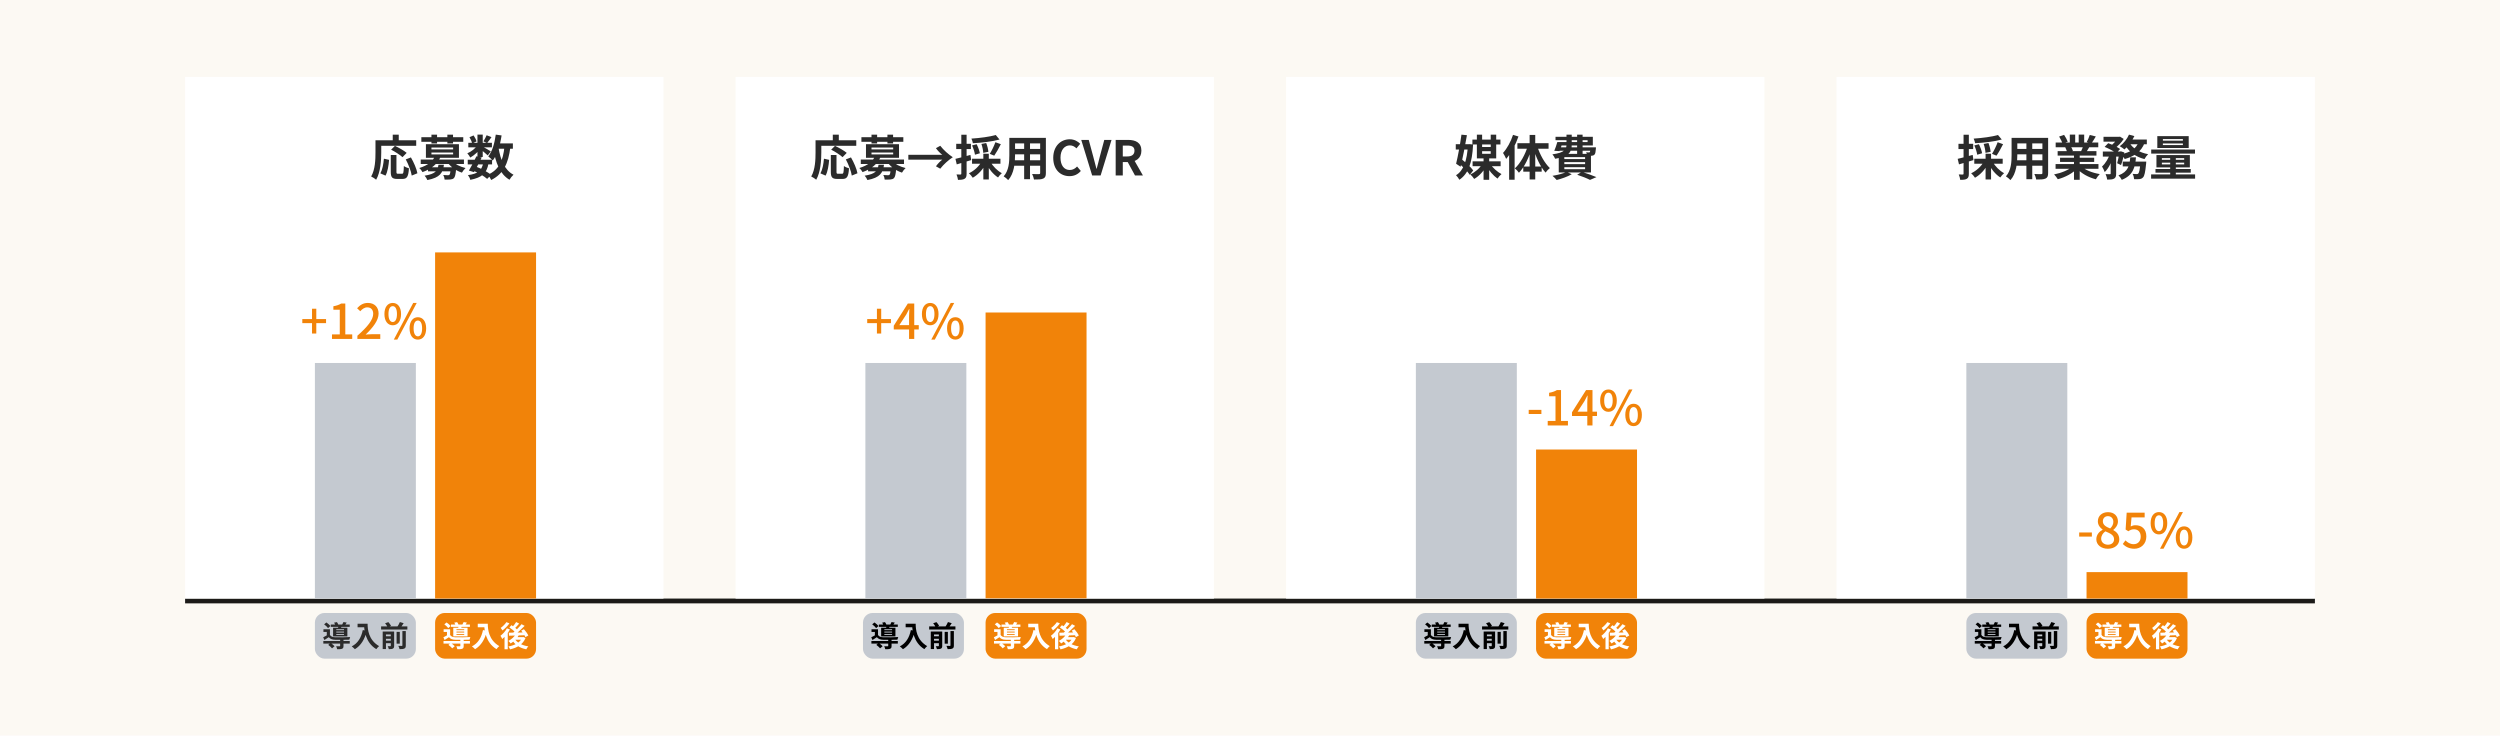 <svg width="1040" height="306" viewBox="0 0 1040 306" fill="none" xmlns="http://www.w3.org/2000/svg">
<rect width="1040" height="306" fill="#FCF9F3"/>
<circle cx="151" cy="113" r="20.5" fill="#FCF9F3" stroke="#F18309"/>
<path d="M77 250L963 250" stroke="#1C1B18" stroke-width="2"/>
<rect x="306" y="32" width="199" height="217" fill="white"/>
<path d="M345.626 64.48H347.986V71.46C347.986 72.2 348.106 72.28 348.666 72.28C348.926 72.28 349.966 72.28 350.286 72.28C350.886 72.28 350.986 71.8 351.066 69.06C351.566 69.46 352.566 69.86 353.186 70.02C352.966 73.46 352.386 74.44 350.506 74.44C350.086 74.44 348.686 74.44 348.286 74.44C346.146 74.44 345.626 73.7 345.626 71.46V64.48ZM342.766 66.02L344.926 66.5C344.726 68.8 344.346 71.44 343.446 73.06L341.306 72.12C342.146 70.58 342.586 68.26 342.766 66.02ZM345.766 62.26L347.366 60.68C348.966 61.44 351.146 62.66 352.246 63.6L350.506 65.38C349.526 64.46 347.406 63.1 345.766 62.26ZM351.866 66.32L354.006 65.48C355.206 67.56 356.386 70.24 356.706 72.08L354.346 73.04C354.086 71.24 353.026 68.46 351.866 66.32ZM346.446 56.02H348.946V59.66H346.446V56.02ZM340.406 58.36H356.206V60.64H340.406V58.36ZM339.266 58.36H341.666V63.42C341.666 66.66 341.366 71.62 339.546 74.76C339.106 74.36 338.046 73.66 337.466 73.42C339.146 70.54 339.266 66.32 339.266 63.42V58.36ZM361.126 69.58H371.426V71.28H361.126V69.58ZM358.086 66.36H376.066V68.22H358.086V66.36ZM363.926 65.12L366.246 65.48C364.966 68.14 362.746 70.2 358.826 71.6C358.566 71.06 357.926 70.24 357.466 69.9C361.086 68.82 363.046 67.06 363.926 65.12ZM371.146 66.96C372.266 68.26 374.506 69.4 376.726 69.9C376.226 70.36 375.546 71.24 375.226 71.82C372.866 71.06 370.626 69.48 369.306 67.66L371.146 66.96ZM370.586 69.58H372.866C372.866 69.58 372.846 70.1 372.806 70.38C372.606 72.54 372.366 73.6 371.906 74.08C371.506 74.48 371.046 74.6 370.446 74.66C369.926 74.72 369.006 74.72 368.026 74.7C367.986 74.1 367.766 73.32 367.466 72.8C368.266 72.88 369.026 72.9 369.386 72.9C369.686 72.9 369.846 72.86 370.026 72.72C370.286 72.48 370.446 71.68 370.586 69.84V69.58ZM365.466 68.52H367.746C367.306 71.86 366.166 73.88 360.846 74.9C360.646 74.34 360.106 73.5 359.706 73.08C364.346 72.34 365.126 70.96 365.466 68.52ZM358.346 57.08H375.786V58.98H358.346V57.08ZM362.546 56.02H364.886V59.68H362.546V56.02ZM369.166 56.02H371.526V59.68H369.166V56.02ZM362.546 63.46V64.24H371.566V63.46H362.546ZM362.546 61.36V62.14H371.566V61.36H362.546ZM360.246 59.98H373.986V65.64H360.246V59.98ZM391.986 64.4C391.146 63.78 390.086 62.68 389.346 61.64L391.146 60.64C392.506 62.4 394.546 64.24 396.366 65.4C394.546 66.58 392.506 68.42 391.146 70.18L389.346 69.18C390.086 68.14 391.146 67.04 391.986 66.42H377.866V64.4H391.986ZM414.226 56.16L415.806 58.04C412.706 58.9 408.386 59.38 404.726 59.58C404.646 59.04 404.346 58.18 404.106 57.66C407.686 57.42 411.746 56.9 414.226 56.16ZM404.386 60.5L406.286 60C406.886 61.18 407.466 62.74 407.626 63.76L405.586 64.36C405.446 63.34 404.946 61.72 404.386 60.5ZM408.266 59.88L410.266 59.5C410.726 60.68 411.106 62.18 411.166 63.16L409.026 63.58C409.006 62.64 408.686 61.08 408.266 59.88ZM414.086 59.16L416.346 59.98C415.486 61.68 414.446 63.56 413.606 64.76L411.746 64C412.546 62.74 413.546 60.68 414.086 59.16ZM404.366 66.02H416.186V68.1H404.366V66.02ZM409.066 63.96H411.346V74.66H409.066V63.96ZM408.346 67.22L410.226 67.88C409.006 70.36 406.926 72.68 404.666 73.94C404.306 73.36 403.586 72.52 403.066 72.08C405.226 71.1 407.286 69.18 408.346 67.22ZM412.046 67.32C413.006 69.16 414.886 71.04 416.766 72.04C416.246 72.46 415.526 73.28 415.186 73.82C413.226 72.58 411.326 70.28 410.226 67.96L412.046 67.32ZM397.466 66.08C399.066 65.72 401.446 65.08 403.706 64.44L404.026 66.6C401.966 67.24 399.766 67.88 398.006 68.38L397.466 66.08ZM397.786 59.82H403.906V62.02H397.786V59.82ZM399.906 56.04H402.106V72.26C402.106 73.38 401.906 74 401.286 74.36C400.686 74.74 399.826 74.82 398.526 74.82C398.466 74.22 398.186 73.24 397.906 72.58C398.626 72.62 399.326 72.62 399.566 72.6C399.806 72.6 399.906 72.54 399.906 72.26V56.04ZM421.266 57.36H433.546V59.64H421.266V57.36ZM421.266 61.96H433.586V64.2H421.266V61.96ZM421.226 66.68H433.666V68.94H421.226V66.68ZM419.886 57.36H422.266V64.56C422.266 67.74 421.866 72.24 419.406 74.92C419.026 74.46 418.046 73.66 417.526 73.36C419.706 70.94 419.886 67.36 419.886 64.54V57.36ZM432.706 57.36H435.086V71.98C435.086 73.26 434.806 73.9 434.006 74.28C433.166 74.66 431.966 74.7 430.146 74.68C430.046 74.04 429.686 73 429.366 72.38C430.506 72.46 431.826 72.44 432.186 72.44C432.566 72.42 432.706 72.3 432.706 71.96V57.36ZM426.046 58.26H428.486V74.56H426.046V58.26ZM444.906 73.28C441.166 73.28 438.146 70.6 438.146 65.66C438.146 60.78 441.266 57.94 445.026 57.94C446.906 57.94 448.406 58.82 449.366 59.82L447.806 61.72C447.046 60.98 446.206 60.48 445.066 60.48C442.846 60.48 441.166 62.4 441.166 65.56C441.166 68.8 442.666 70.72 445.026 70.72C446.286 70.72 447.286 70.12 448.066 69.26L449.626 71.12C448.406 72.54 446.826 73.28 444.906 73.28ZM454.338 73L449.798 58.2H452.918L454.858 65.4C455.318 67.06 455.658 68.52 456.118 70.2H456.218C456.698 68.52 457.018 67.06 457.458 65.4L459.378 58.2H462.398L457.858 73H454.338ZM464.121 73V58.2H469.261C472.361 58.2 474.821 59.28 474.821 62.68C474.821 65.98 472.361 67.42 469.261 67.42H467.081V73H464.121ZM467.081 65.08H468.981C470.901 65.08 471.941 64.26 471.941 62.68C471.941 61.1 470.901 60.56 468.981 60.56H467.081V65.08ZM472.161 73L468.721 66.66L470.781 64.8L475.461 73H472.161Z" fill="#2B2B2B"/>
<rect x="359" y="255" width="42" height="19" rx="4" fill="#C4C9D0"/>
<path d="M362.504 266.66H373.496V267.752H362.504V266.66ZM365.612 259.796H373.484V260.768H365.612V259.796ZM369.5 266.024H370.892V268.712C370.892 269.36 370.772 269.696 370.28 269.888C369.812 270.068 369.164 270.08 368.264 270.08C368.204 269.708 368 269.192 367.82 268.844C368.408 268.88 369.08 268.868 369.26 268.856C369.452 268.856 369.5 268.82 369.5 268.676V266.024ZM364.544 268.28L365.516 267.476C366.092 267.848 366.824 268.412 367.184 268.82L366.128 269.708C365.828 269.3 365.108 268.688 364.544 268.28ZM362.84 259.724L363.776 258.944C364.376 259.352 365.12 259.964 365.456 260.42L364.472 261.296C364.16 260.84 363.44 260.18 362.84 259.724ZM366.992 259.016L368.168 258.8C368.42 259.148 368.684 259.64 368.792 259.976L367.556 260.228C367.46 259.904 367.22 259.388 366.992 259.016ZM367.892 262.748V263.12H371.108V262.748H367.892ZM367.892 263.732V264.104H371.108V263.732H367.892ZM367.892 261.776V262.136H371.108V261.776H367.892ZM366.56 261.14H372.5V264.74H366.56V261.14ZM365.252 261.788V264.608H363.944V262.88H362.552V261.788H365.252ZM368.804 260.192L370.232 260.288C370.052 260.744 369.884 261.128 369.752 261.428L368.612 261.284C368.696 260.936 368.78 260.492 368.804 260.192ZM370.88 258.776L372.236 259.004C371.948 259.472 371.66 259.856 371.432 260.156L370.292 259.928C370.496 259.58 370.748 259.112 370.88 258.776ZM365.252 264.128C365.636 264.788 366.368 265.064 367.388 265.1C368.852 265.16 371.996 265.124 373.664 265.004C373.544 265.268 373.376 265.784 373.316 266.108C371.78 266.18 368.876 266.192 367.4 266.144C366.176 266.096 365.372 265.82 364.772 265.064C364.208 265.46 363.608 265.832 362.948 266.252L362.444 265.112C363.008 264.848 363.692 264.488 364.292 264.128H365.252ZM376.748 259.484H380.144V260.948H376.748V259.484ZM379.436 259.484H380.924C380.924 261.764 381.248 266.18 385.7 268.784C385.364 269.048 384.788 269.684 384.536 270.044C379.964 267.296 379.436 261.932 379.436 259.484ZM378.92 262.112L380.576 262.412C379.736 265.976 378.14 268.556 375.632 270.068C375.368 269.756 374.696 269.156 374.324 268.892C376.832 267.62 378.272 265.292 378.92 262.112ZM386.54 260.588H397.46V261.896H386.54V260.588ZM387.956 264.68H391.076V265.736H387.956V264.68ZM387.956 266.516H391.076V267.584H387.956V266.516ZM392.984 262.844H394.316V267.764H392.984V262.844ZM390.572 262.724H391.964V268.664C391.964 269.276 391.844 269.612 391.436 269.816C391.04 270.032 390.488 270.044 389.744 270.044C389.672 269.684 389.468 269.156 389.288 268.82C389.732 268.844 390.224 268.844 390.368 268.832C390.524 268.832 390.572 268.784 390.572 268.64V262.724ZM395.396 262.52H396.812V268.508C396.812 269.204 396.68 269.576 396.2 269.792C395.744 270.008 395.096 270.056 394.208 270.044C394.136 269.66 393.908 269.048 393.704 268.676C394.316 268.712 394.94 268.712 395.144 268.7C395.336 268.7 395.396 268.652 395.396 268.484V262.52ZM388.196 259.28L389.564 258.8C389.996 259.268 390.476 259.904 390.68 260.36L389.228 260.876C389.06 260.444 388.616 259.76 388.196 259.28ZM394.352 258.776L395.924 259.244C395.432 260.012 394.904 260.78 394.484 261.308L393.188 260.864C393.596 260.3 394.088 259.424 394.352 258.776ZM387.2 262.724H390.98V263.924H388.556V270.008H387.2V262.724Z" fill="black"/>
<rect x="410" y="255" width="42" height="19" rx="4" fill="#F18309"/>
<path d="M413.504 266.66H424.496V267.752H413.504V266.66ZM416.612 259.796H424.484V260.768H416.612V259.796ZM420.5 266.024H421.892V268.712C421.892 269.36 421.772 269.696 421.28 269.888C420.812 270.068 420.164 270.08 419.264 270.08C419.204 269.708 419 269.192 418.82 268.844C419.408 268.88 420.08 268.868 420.26 268.856C420.452 268.856 420.5 268.82 420.5 268.676V266.024ZM415.544 268.28L416.516 267.476C417.092 267.848 417.824 268.412 418.184 268.82L417.128 269.708C416.828 269.3 416.108 268.688 415.544 268.28ZM413.84 259.724L414.776 258.944C415.376 259.352 416.12 259.964 416.456 260.42L415.472 261.296C415.16 260.84 414.44 260.18 413.84 259.724ZM417.992 259.016L419.168 258.8C419.42 259.148 419.684 259.64 419.792 259.976L418.556 260.228C418.46 259.904 418.22 259.388 417.992 259.016ZM418.892 262.748V263.12H422.108V262.748H418.892ZM418.892 263.732V264.104H422.108V263.732H418.892ZM418.892 261.776V262.136H422.108V261.776H418.892ZM417.56 261.14H423.5V264.74H417.56V261.14ZM416.252 261.788V264.608H414.944V262.88H413.552V261.788H416.252ZM419.804 260.192L421.232 260.288C421.052 260.744 420.884 261.128 420.752 261.428L419.612 261.284C419.696 260.936 419.78 260.492 419.804 260.192ZM421.88 258.776L423.236 259.004C422.948 259.472 422.66 259.856 422.432 260.156L421.292 259.928C421.496 259.58 421.748 259.112 421.88 258.776ZM416.252 264.128C416.636 264.788 417.368 265.064 418.388 265.1C419.852 265.16 422.996 265.124 424.664 265.004C424.544 265.268 424.376 265.784 424.316 266.108C422.78 266.18 419.876 266.192 418.4 266.144C417.176 266.096 416.372 265.82 415.772 265.064C415.208 265.46 414.608 265.832 413.948 266.252L413.444 265.112C414.008 264.848 414.692 264.488 415.292 264.128H416.252ZM427.748 259.484H431.144V260.948H427.748V259.484ZM430.436 259.484H431.924C431.924 261.764 432.248 266.18 436.7 268.784C436.364 269.048 435.788 269.684 435.536 270.044C430.964 267.296 430.436 261.932 430.436 259.484ZM429.92 262.112L431.576 262.412C430.736 265.976 429.14 268.556 426.632 270.068C426.368 269.756 425.696 269.156 425.324 268.892C427.832 267.62 429.272 265.292 429.92 262.112ZM443.564 263.792L444.86 264.2C444.068 265.628 442.748 266.9 441.428 267.692C441.236 267.416 440.78 266.864 440.492 266.612C441.74 265.988 442.928 264.956 443.564 263.792ZM443.72 258.764L444.968 259.412C444.332 260.168 443.6 260.972 443.024 261.5L442.04 260.936C442.604 260.36 443.324 259.448 443.72 258.764ZM445.964 259.652L447.248 260.36C445.964 261.716 444.272 263.252 442.928 264.224L441.98 263.6C443.312 262.58 444.968 260.948 445.964 259.652ZM440.9 261.008L441.764 260.072C442.64 260.624 443.768 261.44 444.284 262.064L443.372 263.096C442.88 262.484 441.8 261.596 440.9 261.008ZM445.832 262.34L446.948 261.74C447.656 262.52 448.46 263.612 448.784 264.368L447.572 265.052C447.284 264.32 446.54 263.168 445.832 262.34ZM440.66 263.192C442.4 263.18 445.1 263.144 447.632 263.096L447.584 264.248C445.148 264.332 442.568 264.416 440.768 264.464L440.66 263.192ZM443.156 265.772C444.128 267.392 446.156 268.484 448.784 268.892C448.484 269.192 448.112 269.744 447.932 270.116C445.172 269.564 443.192 268.244 441.992 266.144L443.156 265.772ZM443.456 265.052H446.684V266.132H442.496L443.456 265.052ZM446.216 265.052H446.492L446.72 265.004L447.62 265.4C446.552 268.1 444.092 269.48 441.176 270.14C441.056 269.78 440.744 269.216 440.492 268.928C443.132 268.472 445.424 267.248 446.216 265.256V265.052ZM439.868 261.392L441.14 261.86C440.36 263.324 439.112 264.86 437.936 265.832C437.804 265.52 437.42 264.8 437.18 264.488C438.2 263.744 439.244 262.58 439.868 261.392ZM439.652 258.812L440.924 259.316C440.18 260.36 439.052 261.524 438.044 262.268C437.864 261.98 437.516 261.476 437.288 261.212C438.152 260.612 439.16 259.604 439.652 258.812ZM438.884 263.984L440.108 262.76L440.228 262.82V270.104H438.884V263.984Z" fill="white"/>
<path d="M402 151H360V249H402V151Z" fill="#C4C9D0"/>
<path d="M452 130H410V248.899H452V130Z" fill="#F18309"/>
<path d="M364.8 138.74V134.42H360.76V132.74H364.8V128.42H366.58V132.74H370.64V134.42H366.58V138.74H364.8ZM378.166 141V131.4C378.166 130.62 378.226 129.36 378.286 128.56H378.186C377.826 129.3 377.426 130.08 377.006 130.84L374.126 135.26H382.206V137.06H371.806V135.5L377.646 126.28H380.326V141H378.166ZM386.973 135.32C384.913 135.32 383.513 133.6 383.513 130.64C383.513 127.7 384.913 126.02 386.973 126.02C389.033 126.02 390.433 127.7 390.433 130.64C390.433 133.6 389.033 135.32 386.973 135.32ZM386.973 133.96C387.993 133.96 388.733 132.9 388.733 130.64C388.733 128.38 387.993 127.36 386.973 127.36C385.933 127.36 385.193 128.38 385.193 130.64C385.193 132.9 385.933 133.96 386.973 133.96ZM387.413 141.28L395.493 126.02H396.953L388.873 141.28H387.413ZM397.433 141.28C395.373 141.28 393.973 139.58 393.973 136.6C393.973 133.66 395.373 131.96 397.433 131.96C399.473 131.96 400.873 133.66 400.873 136.6C400.873 139.58 399.473 141.28 397.433 141.28ZM397.433 139.92C398.453 139.92 399.193 138.86 399.193 136.6C399.193 134.32 398.453 133.34 397.433 133.34C396.393 133.34 395.653 134.32 395.653 136.6C395.653 138.86 396.393 139.92 397.433 139.92Z" fill="#F18309"/>
<rect x="77" y="32" width="199" height="217" fill="white"/>
<path d="M162.56 64.48H164.92V71.46C164.92 72.2 165.04 72.28 165.6 72.28C165.86 72.28 166.9 72.28 167.22 72.28C167.82 72.28 167.92 71.8 168 69.06C168.5 69.46 169.5 69.86 170.12 70.02C169.9 73.46 169.32 74.44 167.44 74.44C167.02 74.44 165.62 74.44 165.22 74.44C163.08 74.44 162.56 73.7 162.56 71.46V64.48ZM159.7 66.02L161.86 66.5C161.66 68.8 161.28 71.44 160.38 73.06L158.24 72.12C159.08 70.58 159.52 68.26 159.7 66.02ZM162.7 62.26L164.3 60.68C165.9 61.44 168.08 62.66 169.18 63.6L167.44 65.38C166.46 64.46 164.34 63.1 162.7 62.26ZM168.8 66.32L170.94 65.48C172.14 67.56 173.32 70.24 173.64 72.08L171.28 73.04C171.02 71.24 169.96 68.46 168.8 66.32ZM163.38 56.02H165.88V59.66H163.38V56.02ZM157.34 58.36H173.14V60.64H157.34V58.36ZM156.2 58.36H158.6V63.42C158.6 66.66 158.3 71.62 156.48 74.76C156.04 74.36 154.98 73.66 154.4 73.42C156.08 70.54 156.2 66.32 156.2 63.42V58.36ZM178.06 69.58H188.36V71.28H178.06V69.58ZM175.02 66.36H193V68.22H175.02V66.36ZM180.86 65.12L183.18 65.48C181.9 68.14 179.68 70.2 175.76 71.6C175.5 71.06 174.86 70.24 174.4 69.9C178.02 68.82 179.98 67.06 180.86 65.12ZM188.08 66.96C189.2 68.26 191.44 69.4 193.66 69.9C193.16 70.36 192.48 71.24 192.16 71.82C189.8 71.06 187.56 69.48 186.24 67.66L188.08 66.96ZM187.52 69.58H189.8C189.8 69.58 189.78 70.1 189.74 70.38C189.54 72.54 189.3 73.6 188.84 74.08C188.44 74.48 187.98 74.6 187.38 74.66C186.86 74.72 185.94 74.72 184.96 74.7C184.92 74.1 184.7 73.32 184.4 72.8C185.2 72.88 185.96 72.9 186.32 72.9C186.62 72.9 186.78 72.86 186.96 72.72C187.22 72.48 187.38 71.68 187.52 69.84V69.58ZM182.4 68.52H184.68C184.24 71.86 183.1 73.88 177.78 74.9C177.58 74.34 177.04 73.5 176.64 73.08C181.28 72.34 182.06 70.96 182.4 68.52ZM175.28 57.08H192.72V58.98H175.28V57.08ZM179.48 56.02H181.82V59.68H179.48V56.02ZM186.1 56.02H188.46V59.68H186.1V56.02ZM179.48 63.46V64.24H188.5V63.46H179.48ZM179.48 61.36V62.14H188.5V61.36H179.48ZM177.18 59.98H190.92V65.64H177.18V59.98ZM194.58 66.46H204.7V68.38H194.58V66.46ZM194.82 59.4H204.64V61.28H194.82V59.4ZM198.18 65.02L200.4 65.5C199.42 67.56 198.12 70 197.16 71.6L195.06 70.96C196 69.42 197.32 66.92 198.18 65.02ZM201.02 67.8L203.22 67.98C202.5 72.18 200.4 73.86 195.64 74.82C195.5 74.16 195.06 73.32 194.66 72.84C198.64 72.34 200.38 71.08 201.02 67.8ZM202.44 56.26L204.46 57.06C203.8 57.96 203.16 58.88 202.64 59.5L201.1 58.8C201.56 58.1 202.12 57.02 202.44 56.26ZM198.62 56H200.82V65.3H198.62V56ZM195.3 57.06L197.02 56.34C197.56 57.1 198.06 58.12 198.24 58.84L196.4 59.64C196.26 58.94 195.8 57.88 195.3 57.06ZM198.68 60.34L200.24 61.28C199.24 62.86 197.32 64.6 195.64 65.54C195.36 65.02 194.84 64.22 194.4 63.78C196.02 63.12 197.82 61.7 198.68 60.34ZM200.62 60.92C201.34 61.26 203.62 62.6 204.18 62.98L202.9 64.64C202.16 63.9 200.38 62.48 199.5 61.86L200.62 60.92ZM206.02 59.64H213.36V61.86H206.02V59.64ZM206.24 56L208.66 56.34C208.04 60.48 206.84 64.32 205 66.76C204.62 66.32 203.64 65.46 203.1 65.06C204.78 63.02 205.76 59.58 206.24 56ZM209.86 61L212.32 61.22C211.46 68.06 209.4 72.34 204.34 74.88C204.1 74.3 203.4 73.2 202.96 72.68C207.52 70.68 209.26 66.92 209.86 61ZM207.38 61.42C208.18 66.48 209.94 70.8 213.62 72.68C213.06 73.16 212.3 74.12 211.94 74.78C207.92 72.38 206.18 67.74 205.2 61.76L207.38 61.42ZM196.82 70.98L198.1 69.34C200.46 70.24 202.96 71.64 204.32 72.72L202.66 74.42C201.38 73.3 199.06 71.9 196.82 70.98Z" fill="#2B2B2B"/>
<rect x="131" y="255" width="42" height="19" rx="4" fill="#C4C9D0"/>
<path d="M134.504 266.66H145.496V267.752H134.504V266.66ZM137.612 259.796H145.484V260.768H137.612V259.796ZM141.5 266.024H142.892V268.712C142.892 269.36 142.772 269.696 142.28 269.888C141.812 270.068 141.164 270.08 140.264 270.08C140.204 269.708 140 269.192 139.82 268.844C140.408 268.88 141.08 268.868 141.26 268.856C141.452 268.856 141.5 268.82 141.5 268.676V266.024ZM136.544 268.28L137.516 267.476C138.092 267.848 138.824 268.412 139.184 268.82L138.128 269.708C137.828 269.3 137.108 268.688 136.544 268.28ZM134.84 259.724L135.776 258.944C136.376 259.352 137.12 259.964 137.456 260.42L136.472 261.296C136.16 260.84 135.44 260.18 134.84 259.724ZM138.992 259.016L140.168 258.8C140.42 259.148 140.684 259.64 140.792 259.976L139.556 260.228C139.46 259.904 139.22 259.388 138.992 259.016ZM139.892 262.748V263.12H143.108V262.748H139.892ZM139.892 263.732V264.104H143.108V263.732H139.892ZM139.892 261.776V262.136H143.108V261.776H139.892ZM138.56 261.14H144.5V264.74H138.56V261.14ZM137.252 261.788V264.608H135.944V262.88H134.552V261.788H137.252ZM140.804 260.192L142.232 260.288C142.052 260.744 141.884 261.128 141.752 261.428L140.612 261.284C140.696 260.936 140.78 260.492 140.804 260.192ZM142.88 258.776L144.236 259.004C143.948 259.472 143.66 259.856 143.432 260.156L142.292 259.928C142.496 259.58 142.748 259.112 142.88 258.776ZM137.252 264.128C137.636 264.788 138.368 265.064 139.388 265.1C140.852 265.16 143.996 265.124 145.664 265.004C145.544 265.268 145.376 265.784 145.316 266.108C143.78 266.18 140.876 266.192 139.4 266.144C138.176 266.096 137.372 265.82 136.772 265.064C136.208 265.46 135.608 265.832 134.948 266.252L134.444 265.112C135.008 264.848 135.692 264.488 136.292 264.128H137.252ZM148.748 259.484H152.144V260.948H148.748V259.484ZM151.436 259.484H152.924C152.924 261.764 153.248 266.18 157.7 268.784C157.364 269.048 156.788 269.684 156.536 270.044C151.964 267.296 151.436 261.932 151.436 259.484ZM150.92 262.112L152.576 262.412C151.736 265.976 150.14 268.556 147.632 270.068C147.368 269.756 146.696 269.156 146.324 268.892C148.832 267.62 150.272 265.292 150.92 262.112ZM158.54 260.588H169.46V261.896H158.54V260.588ZM159.956 264.68H163.076V265.736H159.956V264.68ZM159.956 266.516H163.076V267.584H159.956V266.516ZM164.984 262.844H166.316V267.764H164.984V262.844ZM162.572 262.724H163.964V268.664C163.964 269.276 163.844 269.612 163.436 269.816C163.04 270.032 162.488 270.044 161.744 270.044C161.672 269.684 161.468 269.156 161.288 268.82C161.732 268.844 162.224 268.844 162.368 268.832C162.524 268.832 162.572 268.784 162.572 268.64V262.724ZM167.396 262.52H168.812V268.508C168.812 269.204 168.68 269.576 168.2 269.792C167.744 270.008 167.096 270.056 166.208 270.044C166.136 269.66 165.908 269.048 165.704 268.676C166.316 268.712 166.94 268.712 167.144 268.7C167.336 268.7 167.396 268.652 167.396 268.484V262.52ZM160.196 259.28L161.564 258.8C161.996 259.268 162.476 259.904 162.68 260.36L161.228 260.876C161.06 260.444 160.616 259.76 160.196 259.28ZM166.352 258.776L167.924 259.244C167.432 260.012 166.904 260.78 166.484 261.308L165.188 260.864C165.596 260.3 166.088 259.424 166.352 258.776ZM159.2 262.724H162.98V263.924H160.556V270.008H159.2V262.724Z" fill="#2B2B2B"/>
<rect x="181" y="255" width="42" height="19" rx="4" fill="#F18309"/>
<path d="M184.504 266.66H195.496V267.752H184.504V266.66ZM187.612 259.796H195.484V260.768H187.612V259.796ZM191.5 266.024H192.892V268.712C192.892 269.36 192.772 269.696 192.28 269.888C191.812 270.068 191.164 270.08 190.264 270.08C190.204 269.708 190 269.192 189.82 268.844C190.408 268.88 191.08 268.868 191.26 268.856C191.452 268.856 191.5 268.82 191.5 268.676V266.024ZM186.544 268.28L187.516 267.476C188.092 267.848 188.824 268.412 189.184 268.82L188.128 269.708C187.828 269.3 187.108 268.688 186.544 268.28ZM184.84 259.724L185.776 258.944C186.376 259.352 187.12 259.964 187.456 260.42L186.472 261.296C186.16 260.84 185.44 260.18 184.84 259.724ZM188.992 259.016L190.168 258.8C190.42 259.148 190.684 259.64 190.792 259.976L189.556 260.228C189.46 259.904 189.22 259.388 188.992 259.016ZM189.892 262.748V263.12H193.108V262.748H189.892ZM189.892 263.732V264.104H193.108V263.732H189.892ZM189.892 261.776V262.136H193.108V261.776H189.892ZM188.56 261.14H194.5V264.74H188.56V261.14ZM187.252 261.788V264.608H185.944V262.88H184.552V261.788H187.252ZM190.804 260.192L192.232 260.288C192.052 260.744 191.884 261.128 191.752 261.428L190.612 261.284C190.696 260.936 190.78 260.492 190.804 260.192ZM192.88 258.776L194.236 259.004C193.948 259.472 193.66 259.856 193.432 260.156L192.292 259.928C192.496 259.58 192.748 259.112 192.88 258.776ZM187.252 264.128C187.636 264.788 188.368 265.064 189.388 265.1C190.852 265.16 193.996 265.124 195.664 265.004C195.544 265.268 195.376 265.784 195.316 266.108C193.78 266.18 190.876 266.192 189.4 266.144C188.176 266.096 187.372 265.82 186.772 265.064C186.208 265.46 185.608 265.832 184.948 266.252L184.444 265.112C185.008 264.848 185.692 264.488 186.292 264.128H187.252ZM198.748 259.484H202.144V260.948H198.748V259.484ZM201.436 259.484H202.924C202.924 261.764 203.248 266.18 207.7 268.784C207.364 269.048 206.788 269.684 206.536 270.044C201.964 267.296 201.436 261.932 201.436 259.484ZM200.92 262.112L202.576 262.412C201.736 265.976 200.14 268.556 197.632 270.068C197.368 269.756 196.696 269.156 196.324 268.892C198.832 267.62 200.272 265.292 200.92 262.112ZM214.564 263.792L215.86 264.2C215.068 265.628 213.748 266.9 212.428 267.692C212.236 267.416 211.78 266.864 211.492 266.612C212.74 265.988 213.928 264.956 214.564 263.792ZM214.72 258.764L215.968 259.412C215.332 260.168 214.6 260.972 214.024 261.5L213.04 260.936C213.604 260.36 214.324 259.448 214.72 258.764ZM216.964 259.652L218.248 260.36C216.964 261.716 215.272 263.252 213.928 264.224L212.98 263.6C214.312 262.58 215.968 260.948 216.964 259.652ZM211.9 261.008L212.764 260.072C213.64 260.624 214.768 261.44 215.284 262.064L214.372 263.096C213.88 262.484 212.8 261.596 211.9 261.008ZM216.832 262.34L217.948 261.74C218.656 262.52 219.46 263.612 219.784 264.368L218.572 265.052C218.284 264.32 217.54 263.168 216.832 262.34ZM211.66 263.192C213.4 263.18 216.1 263.144 218.632 263.096L218.584 264.248C216.148 264.332 213.568 264.416 211.768 264.464L211.66 263.192ZM214.156 265.772C215.128 267.392 217.156 268.484 219.784 268.892C219.484 269.192 219.112 269.744 218.932 270.116C216.172 269.564 214.192 268.244 212.992 266.144L214.156 265.772ZM214.456 265.052H217.684V266.132H213.496L214.456 265.052ZM217.216 265.052H217.492L217.72 265.004L218.62 265.4C217.552 268.1 215.092 269.48 212.176 270.14C212.056 269.78 211.744 269.216 211.492 268.928C214.132 268.472 216.424 267.248 217.216 265.256V265.052ZM210.868 261.392L212.14 261.86C211.36 263.324 210.112 264.86 208.936 265.832C208.804 265.52 208.42 264.8 208.18 264.488C209.2 263.744 210.244 262.58 210.868 261.392ZM210.652 258.812L211.924 259.316C211.18 260.36 210.052 261.524 209.044 262.268C208.864 261.98 208.516 261.476 208.288 261.212C209.152 260.612 210.16 259.604 210.652 258.812ZM209.884 263.984L211.108 262.76L211.228 262.82V270.104H209.884V263.984Z" fill="white"/>
<path d="M173 151H131V249H173V151Z" fill="#C4C9D0"/>
<path d="M223 105H181V249H223V105Z" fill="#F18309"/>
<path d="M129.8 138.74V134.42H125.76V132.74H129.8V128.42H131.58V132.74H135.64V134.42H131.58V138.74H129.8ZM138.106 141V139.1H141.346V128.86H138.686V127.4C140.086 127.16 141.046 126.8 141.906 126.28H143.646V139.1H146.526V141H138.106ZM148.673 141V139.66C153.033 135.82 155.253 132.96 155.253 130.54C155.253 128.96 154.413 127.86 152.773 127.86C151.613 127.86 150.653 128.58 149.873 129.48L148.553 128.22C149.833 126.84 151.133 126.02 153.053 126.02C155.753 126.02 157.493 127.76 157.493 130.44C157.493 133.26 155.213 136.2 152.093 139.2C152.853 139.12 153.793 139.04 154.513 139.04H158.193V141H148.673ZM163.379 135.32C161.319 135.32 159.919 133.6 159.919 130.64C159.919 127.7 161.319 126.02 163.379 126.02C165.439 126.02 166.839 127.7 166.839 130.64C166.839 133.6 165.439 135.32 163.379 135.32ZM163.379 133.96C164.399 133.96 165.139 132.9 165.139 130.64C165.139 128.38 164.399 127.36 163.379 127.36C162.339 127.36 161.599 128.38 161.599 130.64C161.599 132.9 162.339 133.96 163.379 133.96ZM163.819 141.28L171.899 126.02H173.359L165.279 141.28H163.819ZM173.839 141.28C171.779 141.28 170.379 139.58 170.379 136.6C170.379 133.66 171.779 131.96 173.839 131.96C175.879 131.96 177.279 133.66 177.279 136.6C177.279 139.58 175.879 141.28 173.839 141.28ZM173.839 139.92C174.859 139.92 175.599 138.86 175.599 136.6C175.599 134.32 174.859 133.34 173.839 133.34C172.799 133.34 172.059 134.32 172.059 136.6C172.059 138.86 172.799 139.92 173.839 139.92Z" fill="#F18309"/>
<rect x="535" y="32" width="199" height="217" fill="white"/>
<path d="M605.6 60H611.46V62.2H605.6V60ZM607.96 56.02L610.24 56.24C609.54 60.44 608.5 65.72 607.6 69.36L605.74 68.12C606.5 65.04 607.44 59.9 607.96 56.02ZM606.68 67.76L607.98 66.18C609.68 67.56 611.9 69.52 612.86 70.9L611.44 72.72C610.52 71.3 608.4 69.22 606.68 67.76ZM610.64 60H611.04L611.42 59.96L612.8 60.14C612.44 67.88 610.78 72.3 607.1 74.78C606.78 74.2 606.18 73.34 605.7 72.88C608.8 71.1 610.34 66.68 610.64 60.42V60ZM612.52 58.08H624.18V60.1H612.52V58.08ZM612.6 67.12H624.26V69.14H612.6V67.12ZM615.52 61.14H621.08V62.9H615.52V61.14ZM614.38 56.02H616.56V63.98H620.14V56.02H622.42V65.9H614.38V56.02ZM617.16 65.54H619.5V74.8H617.16V65.54ZM616.64 68.18L618.46 68.82C617.3 71.1 615.34 73.26 613.26 74.44C612.9 73.86 612.16 73 611.66 72.56C613.66 71.66 615.62 69.94 616.64 68.18ZM619.98 68.26C621 69.84 622.9 71.52 624.62 72.42C624.08 72.86 623.34 73.7 622.96 74.3C621.24 73.1 619.38 70.96 618.32 68.9L619.98 68.26ZM629.42 56.1L631.68 56.78C630.5 60.18 628.6 63.8 626.56 66.1C626.34 65.54 625.68 64.2 625.26 63.62C626.94 61.78 628.5 58.94 629.42 56.1ZM627.8 61.62L630.06 59.34L630.08 59.36V74.78H627.8V61.62ZM636.32 56.12H638.66V74.66H636.32V56.12ZM631.24 59.58H644.2V61.86H631.24V59.58ZM633.68 69.28H641.34V71.42H633.68V69.28ZM639.5 60.86C640.56 64.26 642.58 67.88 644.74 69.92C644.18 70.34 643.38 71.16 642.96 71.8C640.76 69.4 638.9 65.3 637.8 61.36L639.5 60.86ZM635.58 60.68L637.3 61.16C636.16 65.3 634.26 69.42 631.88 71.86C631.5 71.28 630.7 70.44 630.18 70.04C632.46 68 634.52 64.24 635.58 60.68ZM648.54 59.1H660.44V58.32H647.1V56.9H662.62V60.52H648.54V59.1ZM647.84 59.1H650.08C649.66 60.4 649.16 61.88 648.76 62.88L646.58 62.74C647.02 61.74 647.5 60.3 647.84 59.1ZM648.06 61.28H662.44V62.7H647.62L648.06 61.28ZM661.66 61.28H663.9C663.9 61.28 663.88 61.68 663.88 61.92C663.78 63.22 663.66 63.92 663.32 64.3C663.02 64.62 662.58 64.76 662.16 64.8C661.76 64.82 661.04 64.82 660.26 64.78C660.24 64.38 660.04 63.74 659.84 63.34C660.34 63.4 660.74 63.42 660.96 63.42C661.14 63.42 661.26 63.4 661.38 63.28C661.52 63.1 661.58 62.64 661.66 61.54V61.28ZM651.66 56.02H653.84V60.16C653.84 63 652.88 65.16 646.94 66.04C646.74 65.52 646.2 64.62 645.8 64.2C650.94 63.52 651.66 62.08 651.66 60.1V56.02ZM656.08 56.02H658.36V64.08H656.08V56.02ZM650.76 67.46V68.28H659.4V67.46H650.76ZM650.76 69.56V70.38H659.4V69.56H650.76ZM650.76 65.38V66.18H659.4V65.38H650.76ZM648.44 64.02H661.84V71.74H648.44V64.02ZM656.1 72.7L658.04 71.5C660.18 72.16 662.68 73.06 664.12 73.68L661.44 74.84C660.28 74.22 658.18 73.38 656.1 72.7ZM651.7 71.5L653.84 72.48C652.2 73.46 649.62 74.36 647.58 74.88C647.18 74.4 646.36 73.54 645.84 73.14C647.96 72.8 650.34 72.2 651.7 71.5Z" fill="#2B2B2B"/>
<rect x="589" y="255" width="42" height="19" rx="4" fill="#C4C9D0"/>
<path d="M592.504 266.66H603.496V267.752H592.504V266.66ZM595.612 259.796H603.484V260.768H595.612V259.796ZM599.5 266.024H600.892V268.712C600.892 269.36 600.772 269.696 600.28 269.888C599.812 270.068 599.164 270.08 598.264 270.08C598.204 269.708 598 269.192 597.82 268.844C598.408 268.88 599.08 268.868 599.26 268.856C599.452 268.856 599.5 268.82 599.5 268.676V266.024ZM594.544 268.28L595.516 267.476C596.092 267.848 596.824 268.412 597.184 268.82L596.128 269.708C595.828 269.3 595.108 268.688 594.544 268.28ZM592.84 259.724L593.776 258.944C594.376 259.352 595.12 259.964 595.456 260.42L594.472 261.296C594.16 260.84 593.44 260.18 592.84 259.724ZM596.992 259.016L598.168 258.8C598.42 259.148 598.684 259.64 598.792 259.976L597.556 260.228C597.46 259.904 597.22 259.388 596.992 259.016ZM597.892 262.748V263.12H601.108V262.748H597.892ZM597.892 263.732V264.104H601.108V263.732H597.892ZM597.892 261.776V262.136H601.108V261.776H597.892ZM596.56 261.14H602.5V264.74H596.56V261.14ZM595.252 261.788V264.608H593.944V262.88H592.552V261.788H595.252ZM598.804 260.192L600.232 260.288C600.052 260.744 599.884 261.128 599.752 261.428L598.612 261.284C598.696 260.936 598.78 260.492 598.804 260.192ZM600.88 258.776L602.236 259.004C601.948 259.472 601.66 259.856 601.432 260.156L600.292 259.928C600.496 259.58 600.748 259.112 600.88 258.776ZM595.252 264.128C595.636 264.788 596.368 265.064 597.388 265.1C598.852 265.16 601.996 265.124 603.664 265.004C603.544 265.268 603.376 265.784 603.316 266.108C601.78 266.18 598.876 266.192 597.4 266.144C596.176 266.096 595.372 265.82 594.772 265.064C594.208 265.46 593.608 265.832 592.948 266.252L592.444 265.112C593.008 264.848 593.692 264.488 594.292 264.128H595.252ZM606.748 259.484H610.144V260.948H606.748V259.484ZM609.436 259.484H610.924C610.924 261.764 611.248 266.18 615.7 268.784C615.364 269.048 614.788 269.684 614.536 270.044C609.964 267.296 609.436 261.932 609.436 259.484ZM608.92 262.112L610.576 262.412C609.736 265.976 608.14 268.556 605.632 270.068C605.368 269.756 604.696 269.156 604.324 268.892C606.832 267.62 608.272 265.292 608.92 262.112ZM616.54 260.588H627.46V261.896H616.54V260.588ZM617.956 264.68H621.076V265.736H617.956V264.68ZM617.956 266.516H621.076V267.584H617.956V266.516ZM622.984 262.844H624.316V267.764H622.984V262.844ZM620.572 262.724H621.964V268.664C621.964 269.276 621.844 269.612 621.436 269.816C621.04 270.032 620.488 270.044 619.744 270.044C619.672 269.684 619.468 269.156 619.288 268.82C619.732 268.844 620.224 268.844 620.368 268.832C620.524 268.832 620.572 268.784 620.572 268.64V262.724ZM625.396 262.52H626.812V268.508C626.812 269.204 626.68 269.576 626.2 269.792C625.744 270.008 625.096 270.056 624.208 270.044C624.136 269.66 623.908 269.048 623.704 268.676C624.316 268.712 624.94 268.712 625.144 268.7C625.336 268.7 625.396 268.652 625.396 268.484V262.52ZM618.196 259.28L619.564 258.8C619.996 259.268 620.476 259.904 620.68 260.36L619.228 260.876C619.06 260.444 618.616 259.76 618.196 259.28ZM624.352 258.776L625.924 259.244C625.432 260.012 624.904 260.78 624.484 261.308L623.188 260.864C623.596 260.3 624.088 259.424 624.352 258.776ZM617.2 262.724H620.98V263.924H618.556V270.008H617.2V262.724Z" fill="black"/>
<rect x="639" y="255" width="42" height="19" rx="4" fill="#F18309"/>
<path d="M642.504 266.66H653.496V267.752H642.504V266.66ZM645.612 259.796H653.484V260.768H645.612V259.796ZM649.5 266.024H650.892V268.712C650.892 269.36 650.772 269.696 650.28 269.888C649.812 270.068 649.164 270.08 648.264 270.08C648.204 269.708 648 269.192 647.82 268.844C648.408 268.88 649.08 268.868 649.26 268.856C649.452 268.856 649.5 268.82 649.5 268.676V266.024ZM644.544 268.28L645.516 267.476C646.092 267.848 646.824 268.412 647.184 268.82L646.128 269.708C645.828 269.3 645.108 268.688 644.544 268.28ZM642.84 259.724L643.776 258.944C644.376 259.352 645.12 259.964 645.456 260.42L644.472 261.296C644.16 260.84 643.44 260.18 642.84 259.724ZM646.992 259.016L648.168 258.8C648.42 259.148 648.684 259.64 648.792 259.976L647.556 260.228C647.46 259.904 647.22 259.388 646.992 259.016ZM647.892 262.748V263.12H651.108V262.748H647.892ZM647.892 263.732V264.104H651.108V263.732H647.892ZM647.892 261.776V262.136H651.108V261.776H647.892ZM646.56 261.14H652.5V264.74H646.56V261.14ZM645.252 261.788V264.608H643.944V262.88H642.552V261.788H645.252ZM648.804 260.192L650.232 260.288C650.052 260.744 649.884 261.128 649.752 261.428L648.612 261.284C648.696 260.936 648.78 260.492 648.804 260.192ZM650.88 258.776L652.236 259.004C651.948 259.472 651.66 259.856 651.432 260.156L650.292 259.928C650.496 259.58 650.748 259.112 650.88 258.776ZM645.252 264.128C645.636 264.788 646.368 265.064 647.388 265.1C648.852 265.16 651.996 265.124 653.664 265.004C653.544 265.268 653.376 265.784 653.316 266.108C651.78 266.18 648.876 266.192 647.4 266.144C646.176 266.096 645.372 265.82 644.772 265.064C644.208 265.46 643.608 265.832 642.948 266.252L642.444 265.112C643.008 264.848 643.692 264.488 644.292 264.128H645.252ZM656.748 259.484H660.144V260.948H656.748V259.484ZM659.436 259.484H660.924C660.924 261.764 661.248 266.18 665.7 268.784C665.364 269.048 664.788 269.684 664.536 270.044C659.964 267.296 659.436 261.932 659.436 259.484ZM658.92 262.112L660.576 262.412C659.736 265.976 658.14 268.556 655.632 270.068C655.368 269.756 654.696 269.156 654.324 268.892C656.832 267.62 658.272 265.292 658.92 262.112ZM672.564 263.792L673.86 264.2C673.068 265.628 671.748 266.9 670.428 267.692C670.236 267.416 669.78 266.864 669.492 266.612C670.74 265.988 671.928 264.956 672.564 263.792ZM672.72 258.764L673.968 259.412C673.332 260.168 672.6 260.972 672.024 261.5L671.04 260.936C671.604 260.36 672.324 259.448 672.72 258.764ZM674.964 259.652L676.248 260.36C674.964 261.716 673.272 263.252 671.928 264.224L670.98 263.6C672.312 262.58 673.968 260.948 674.964 259.652ZM669.9 261.008L670.764 260.072C671.64 260.624 672.768 261.44 673.284 262.064L672.372 263.096C671.88 262.484 670.8 261.596 669.9 261.008ZM674.832 262.34L675.948 261.74C676.656 262.52 677.46 263.612 677.784 264.368L676.572 265.052C676.284 264.32 675.54 263.168 674.832 262.34ZM669.66 263.192C671.4 263.18 674.1 263.144 676.632 263.096L676.584 264.248C674.148 264.332 671.568 264.416 669.768 264.464L669.66 263.192ZM672.156 265.772C673.128 267.392 675.156 268.484 677.784 268.892C677.484 269.192 677.112 269.744 676.932 270.116C674.172 269.564 672.192 268.244 670.992 266.144L672.156 265.772ZM672.456 265.052H675.684V266.132H671.496L672.456 265.052ZM675.216 265.052H675.492L675.72 265.004L676.62 265.4C675.552 268.1 673.092 269.48 670.176 270.14C670.056 269.78 669.744 269.216 669.492 268.928C672.132 268.472 674.424 267.248 675.216 265.256V265.052ZM668.868 261.392L670.14 261.86C669.36 263.324 668.112 264.86 666.936 265.832C666.804 265.52 666.42 264.8 666.18 264.488C667.2 263.744 668.244 262.58 668.868 261.392ZM668.652 258.812L669.924 259.316C669.18 260.36 668.052 261.524 667.044 262.268C666.864 261.98 666.516 261.476 666.288 261.212C667.152 260.612 668.16 259.604 668.652 258.812ZM667.884 263.984L669.108 262.76L669.228 262.82V270.104H667.884V263.984Z" fill="white"/>
<path d="M631 151H589V249H631V151Z" fill="#C4C9D0"/>
<path d="M681 187H639V249H681V187Z" fill="#F18309"/>
<path d="M635.94 172.22V170.5H641.22V172.22H635.94ZM643.848 177V175.1H647.088V164.86H644.428V163.4C645.828 163.16 646.788 162.8 647.648 162.28H649.388V175.1H652.268V177H643.848ZM660.315 177V167.4C660.315 166.62 660.375 165.36 660.435 164.56H660.335C659.975 165.3 659.575 166.08 659.155 166.84L656.275 171.26H664.355V173.06H653.955V171.5L659.795 162.28H662.475V177H660.315ZM669.121 171.32C667.061 171.32 665.661 169.6 665.661 166.64C665.661 163.7 667.061 162.02 669.121 162.02C671.181 162.02 672.581 163.7 672.581 166.64C672.581 169.6 671.181 171.32 669.121 171.32ZM669.121 169.96C670.141 169.96 670.881 168.9 670.881 166.64C670.881 164.38 670.141 163.36 669.121 163.36C668.081 163.36 667.341 164.38 667.341 166.64C667.341 168.9 668.081 169.96 669.121 169.96ZM669.561 177.28L677.641 162.02H679.101L671.021 177.28H669.561ZM679.581 177.28C677.521 177.28 676.121 175.58 676.121 172.6C676.121 169.66 677.521 167.96 679.581 167.96C681.621 167.96 683.021 169.66 683.021 172.6C683.021 175.58 681.621 177.28 679.581 177.28ZM679.581 175.92C680.601 175.92 681.341 174.86 681.341 172.6C681.341 170.32 680.601 169.34 679.581 169.34C678.541 169.34 677.801 170.32 677.801 172.6C677.801 174.86 678.541 175.92 679.581 175.92Z" fill="#F18309"/>
<rect x="764" y="32" width="199" height="217" fill="white"/>
<path d="M831.16 56.16L832.74 58.04C829.64 58.9 825.32 59.38 821.66 59.58C821.58 59.04 821.28 58.18 821.04 57.66C824.62 57.42 828.68 56.9 831.16 56.16ZM821.32 60.5L823.22 60C823.82 61.18 824.4 62.74 824.56 63.76L822.52 64.36C822.38 63.34 821.88 61.72 821.32 60.5ZM825.2 59.88L827.2 59.5C827.66 60.68 828.04 62.18 828.1 63.16L825.96 63.58C825.94 62.64 825.62 61.08 825.2 59.88ZM831.02 59.16L833.28 59.98C832.42 61.68 831.38 63.56 830.54 64.76L828.68 64C829.48 62.74 830.48 60.68 831.02 59.16ZM821.3 66.02H833.12V68.1H821.3V66.02ZM826 63.96H828.28V74.66H826V63.96ZM825.28 67.22L827.16 67.88C825.94 70.36 823.86 72.68 821.6 73.94C821.24 73.36 820.52 72.52 820 72.08C822.16 71.1 824.22 69.18 825.28 67.22ZM828.98 67.32C829.94 69.16 831.82 71.04 833.7 72.04C833.18 72.46 832.46 73.28 832.12 73.82C830.16 72.58 828.26 70.28 827.16 67.96L828.98 67.32ZM814.4 66.08C816 65.72 818.38 65.08 820.64 64.44L820.96 66.6C818.9 67.24 816.7 67.88 814.94 68.38L814.4 66.08ZM814.72 59.82H820.84V62.02H814.72V59.82ZM816.84 56.04H819.04V72.26C819.04 73.38 818.84 74 818.22 74.36C817.62 74.74 816.76 74.82 815.46 74.82C815.4 74.22 815.12 73.24 814.84 72.58C815.56 72.62 816.26 72.62 816.5 72.6C816.74 72.6 816.84 72.54 816.84 72.26V56.04ZM838.2 57.36H850.48V59.64H838.2V57.36ZM838.2 61.96H850.52V64.2H838.2V61.96ZM838.16 66.68H850.6V68.94H838.16V66.68ZM836.82 57.36H839.2V64.56C839.2 67.74 838.8 72.24 836.34 74.92C835.96 74.46 834.98 73.66 834.46 73.36C836.64 70.94 836.82 67.36 836.82 64.54V57.36ZM849.64 57.36H852.02V71.98C852.02 73.26 851.74 73.9 850.94 74.28C850.1 74.66 848.9 74.7 847.08 74.68C846.98 74.04 846.62 73 846.3 72.38C847.44 72.46 848.76 72.44 849.12 72.44C849.5 72.42 849.64 72.3 849.64 71.96V57.36ZM842.98 58.26H845.42V74.56H842.98V58.26ZM855.12 68.26H872.96V70.22H855.12V68.26ZM855.16 59.28H872.88V61.26H855.16V59.28ZM855.98 62.86H872.12V64.74H855.98V62.86ZM856.98 65.62H871.18V67.36H856.98V65.62ZM862.78 63.82H865.16V74.8H862.78V63.82ZM861.04 56H863.28V60.22H861.04V56ZM864.74 56H867.02V60.08H864.74V56ZM862.34 69.14L864.22 69.98C862.32 72.06 859.12 73.76 856.04 74.56C855.72 73.98 855.02 73.06 854.5 72.56C857.52 71.98 860.7 70.66 862.34 69.14ZM865.64 69.08C867.26 70.66 870.38 71.9 873.5 72.42C872.96 72.92 872.24 73.92 871.88 74.58C868.72 73.78 865.66 72.08 863.78 69.82L865.64 69.08ZM869.34 56.16L871.86 56.76C871.22 57.86 870.54 58.94 870.02 59.68L868.08 59.08C868.54 58.26 869.06 57.04 869.34 56.16ZM866.7 60.46L869.24 61.04C868.7 62 868.18 62.88 867.76 63.52L865.72 62.94C866.08 62.22 866.5 61.2 866.7 60.46ZM856.6 56.8L858.66 56.1C859.24 56.96 859.9 58.16 860.18 58.94L858 59.72C857.78 58.94 857.14 57.72 856.6 56.8ZM859.14 61.28L861.46 60.92C861.8 61.48 862.18 62.26 862.34 62.8L859.9 63.22C859.78 62.7 859.44 61.86 859.14 61.28ZM875.06 56.92H881.62V58.94H875.06V56.92ZM883.06 67.22H891.2V69.22H883.06V67.22ZM874.78 63.04H882.22V65.14H874.78V63.04ZM878.04 63.9H880.32V72.22C880.32 73.3 880.14 73.94 879.44 74.32C878.76 74.68 877.86 74.72 876.6 74.72C876.54 74.08 876.22 73.08 875.92 72.44C876.66 72.48 877.48 72.48 877.72 72.48C877.96 72.46 878.04 72.4 878.04 72.18V63.9ZM890.42 67.22H892.84C892.84 67.22 892.82 67.82 892.78 68.14C892.44 71.6 892.1 73.16 891.52 73.78C891.08 74.26 890.64 74.42 890.06 74.5C889.56 74.56 888.72 74.58 887.8 74.54C887.76 73.88 887.52 72.94 887.16 72.34C887.88 72.4 888.54 72.42 888.86 72.42C889.16 72.42 889.34 72.4 889.52 72.2C889.88 71.86 890.18 70.6 890.42 67.54V67.22ZM886.18 65.44H888.56C888.24 69.54 887.4 72.94 882.66 74.82C882.4 74.24 881.78 73.4 881.28 72.96C885.42 71.44 885.9 68.7 886.18 65.44ZM875.52 61.1L877.02 59.56C878.64 60.14 880.84 61.18 881.98 61.98L880.36 63.7C879.34 62.9 877.18 61.76 875.52 61.1ZM881.64 63.04H881.96L882.28 62.94L883.72 63.42C883.4 65.24 882.88 67.3 882.34 68.66L880.74 67.9C881.1 66.74 881.46 64.88 881.64 63.38V63.04ZM889.66 59.02L892.16 59.4C890.8 63.12 887.82 65.04 883.9 66.16C883.62 65.62 882.88 64.64 882.4 64.16C886.08 63.42 888.74 61.88 889.66 59.02ZM885.66 56L887.9 56.62C886.9 58.78 885.28 60.86 883.78 62.16C883.32 61.78 882.38 61.12 881.82 60.82C883.38 59.68 884.86 57.86 885.66 56ZM885.94 59.54C887.32 61.82 890.12 63.48 893.62 64.14C893.1 64.62 892.42 65.56 892.1 66.18C888.4 65.24 885.62 63.16 883.94 60.18L885.94 59.54ZM877.82 63.76L879.36 64.36C878.6 67.02 877.26 70.04 875.56 71.58C875.34 70.9 874.82 69.9 874.44 69.26C875.9 68.02 877.2 65.76 877.82 63.76ZM885.6 58.04H893.08V60.02H884.64L885.6 58.04ZM881.04 56.92H881.56L881.92 56.84L883.46 57.8C882.56 59.26 880.98 60.86 879.54 61.86C879.12 61.5 878.44 61 877.98 60.72C879.22 59.84 880.5 58.36 881.04 57.34V56.92ZM899.76 59.68V60.36H908.08V59.68H899.76ZM899.76 57.86V58.52H908.08V57.86H899.76ZM897.44 56.64H910.5V61.58H897.44V56.64ZM899.34 67.66V68.38H908.62V67.66H899.34ZM899.34 65.78V66.48H908.62V65.78H899.34ZM897.08 64.5H910.98V69.64H897.08V64.5ZM902.8 64.92H905.14V73.5H902.8V64.92ZM894.9 62.2H913.12V63.9H894.9V62.2ZM896.68 70.3H911.36V71.84H896.68V70.3ZM894.86 72.56H913.16V74.32H894.86V72.56Z" fill="#2B2B2B"/>
<rect x="818" y="255" width="42" height="19" rx="4" fill="#C4C9D0"/>
<path d="M821.504 266.66H832.496V267.752H821.504V266.66ZM824.612 259.796H832.484V260.768H824.612V259.796ZM828.5 266.024H829.892V268.712C829.892 269.36 829.772 269.696 829.28 269.888C828.812 270.068 828.164 270.08 827.264 270.08C827.204 269.708 827 269.192 826.82 268.844C827.408 268.88 828.08 268.868 828.26 268.856C828.452 268.856 828.5 268.82 828.5 268.676V266.024ZM823.544 268.28L824.516 267.476C825.092 267.848 825.824 268.412 826.184 268.82L825.128 269.708C824.828 269.3 824.108 268.688 823.544 268.28ZM821.84 259.724L822.776 258.944C823.376 259.352 824.12 259.964 824.456 260.42L823.472 261.296C823.16 260.84 822.44 260.18 821.84 259.724ZM825.992 259.016L827.168 258.8C827.42 259.148 827.684 259.64 827.792 259.976L826.556 260.228C826.46 259.904 826.22 259.388 825.992 259.016ZM826.892 262.748V263.12H830.108V262.748H826.892ZM826.892 263.732V264.104H830.108V263.732H826.892ZM826.892 261.776V262.136H830.108V261.776H826.892ZM825.56 261.14H831.5V264.74H825.56V261.14ZM824.252 261.788V264.608H822.944V262.88H821.552V261.788H824.252ZM827.804 260.192L829.232 260.288C829.052 260.744 828.884 261.128 828.752 261.428L827.612 261.284C827.696 260.936 827.78 260.492 827.804 260.192ZM829.88 258.776L831.236 259.004C830.948 259.472 830.66 259.856 830.432 260.156L829.292 259.928C829.496 259.58 829.748 259.112 829.88 258.776ZM824.252 264.128C824.636 264.788 825.368 265.064 826.388 265.1C827.852 265.16 830.996 265.124 832.664 265.004C832.544 265.268 832.376 265.784 832.316 266.108C830.78 266.18 827.876 266.192 826.4 266.144C825.176 266.096 824.372 265.82 823.772 265.064C823.208 265.46 822.608 265.832 821.948 266.252L821.444 265.112C822.008 264.848 822.692 264.488 823.292 264.128H824.252ZM835.748 259.484H839.144V260.948H835.748V259.484ZM838.436 259.484H839.924C839.924 261.764 840.248 266.18 844.7 268.784C844.364 269.048 843.788 269.684 843.536 270.044C838.964 267.296 838.436 261.932 838.436 259.484ZM837.92 262.112L839.576 262.412C838.736 265.976 837.14 268.556 834.632 270.068C834.368 269.756 833.696 269.156 833.324 268.892C835.832 267.62 837.272 265.292 837.92 262.112ZM845.54 260.588H856.46V261.896H845.54V260.588ZM846.956 264.68H850.076V265.736H846.956V264.68ZM846.956 266.516H850.076V267.584H846.956V266.516ZM851.984 262.844H853.316V267.764H851.984V262.844ZM849.572 262.724H850.964V268.664C850.964 269.276 850.844 269.612 850.436 269.816C850.04 270.032 849.488 270.044 848.744 270.044C848.672 269.684 848.468 269.156 848.288 268.82C848.732 268.844 849.224 268.844 849.368 268.832C849.524 268.832 849.572 268.784 849.572 268.64V262.724ZM854.396 262.52H855.812V268.508C855.812 269.204 855.68 269.576 855.2 269.792C854.744 270.008 854.096 270.056 853.208 270.044C853.136 269.66 852.908 269.048 852.704 268.676C853.316 268.712 853.94 268.712 854.144 268.7C854.336 268.7 854.396 268.652 854.396 268.484V262.52ZM847.196 259.28L848.564 258.8C848.996 259.268 849.476 259.904 849.68 260.36L848.228 260.876C848.06 260.444 847.616 259.76 847.196 259.28ZM853.352 258.776L854.924 259.244C854.432 260.012 853.904 260.78 853.484 261.308L852.188 260.864C852.596 260.3 853.088 259.424 853.352 258.776ZM846.2 262.724H849.98V263.924H847.556V270.008H846.2V262.724Z" fill="black"/>
<rect x="868" y="255" width="42" height="19" rx="4" fill="#F18309"/>
<path d="M871.504 266.66H882.496V267.752H871.504V266.66ZM874.612 259.796H882.484V260.768H874.612V259.796ZM878.5 266.024H879.892V268.712C879.892 269.36 879.772 269.696 879.28 269.888C878.812 270.068 878.164 270.08 877.264 270.08C877.204 269.708 877 269.192 876.82 268.844C877.408 268.88 878.08 268.868 878.26 268.856C878.452 268.856 878.5 268.82 878.5 268.676V266.024ZM873.544 268.28L874.516 267.476C875.092 267.848 875.824 268.412 876.184 268.82L875.128 269.708C874.828 269.3 874.108 268.688 873.544 268.28ZM871.84 259.724L872.776 258.944C873.376 259.352 874.12 259.964 874.456 260.42L873.472 261.296C873.16 260.84 872.44 260.18 871.84 259.724ZM875.992 259.016L877.168 258.8C877.42 259.148 877.684 259.64 877.792 259.976L876.556 260.228C876.46 259.904 876.22 259.388 875.992 259.016ZM876.892 262.748V263.12H880.108V262.748H876.892ZM876.892 263.732V264.104H880.108V263.732H876.892ZM876.892 261.776V262.136H880.108V261.776H876.892ZM875.56 261.14H881.5V264.74H875.56V261.14ZM874.252 261.788V264.608H872.944V262.88H871.552V261.788H874.252ZM877.804 260.192L879.232 260.288C879.052 260.744 878.884 261.128 878.752 261.428L877.612 261.284C877.696 260.936 877.78 260.492 877.804 260.192ZM879.88 258.776L881.236 259.004C880.948 259.472 880.66 259.856 880.432 260.156L879.292 259.928C879.496 259.58 879.748 259.112 879.88 258.776ZM874.252 264.128C874.636 264.788 875.368 265.064 876.388 265.1C877.852 265.16 880.996 265.124 882.664 265.004C882.544 265.268 882.376 265.784 882.316 266.108C880.78 266.18 877.876 266.192 876.4 266.144C875.176 266.096 874.372 265.82 873.772 265.064C873.208 265.46 872.608 265.832 871.948 266.252L871.444 265.112C872.008 264.848 872.692 264.488 873.292 264.128H874.252ZM885.748 259.484H889.144V260.948H885.748V259.484ZM888.436 259.484H889.924C889.924 261.764 890.248 266.18 894.7 268.784C894.364 269.048 893.788 269.684 893.536 270.044C888.964 267.296 888.436 261.932 888.436 259.484ZM887.92 262.112L889.576 262.412C888.736 265.976 887.14 268.556 884.632 270.068C884.368 269.756 883.696 269.156 883.324 268.892C885.832 267.62 887.272 265.292 887.92 262.112ZM901.564 263.792L902.86 264.2C902.068 265.628 900.748 266.9 899.428 267.692C899.236 267.416 898.78 266.864 898.492 266.612C899.74 265.988 900.928 264.956 901.564 263.792ZM901.72 258.764L902.968 259.412C902.332 260.168 901.6 260.972 901.024 261.5L900.04 260.936C900.604 260.36 901.324 259.448 901.72 258.764ZM903.964 259.652L905.248 260.36C903.964 261.716 902.272 263.252 900.928 264.224L899.98 263.6C901.312 262.58 902.968 260.948 903.964 259.652ZM898.9 261.008L899.764 260.072C900.64 260.624 901.768 261.44 902.284 262.064L901.372 263.096C900.88 262.484 899.8 261.596 898.9 261.008ZM903.832 262.34L904.948 261.74C905.656 262.52 906.46 263.612 906.784 264.368L905.572 265.052C905.284 264.32 904.54 263.168 903.832 262.34ZM898.66 263.192C900.4 263.18 903.1 263.144 905.632 263.096L905.584 264.248C903.148 264.332 900.568 264.416 898.768 264.464L898.66 263.192ZM901.156 265.772C902.128 267.392 904.156 268.484 906.784 268.892C906.484 269.192 906.112 269.744 905.932 270.116C903.172 269.564 901.192 268.244 899.992 266.144L901.156 265.772ZM901.456 265.052H904.684V266.132H900.496L901.456 265.052ZM904.216 265.052H904.492L904.72 265.004L905.62 265.4C904.552 268.1 902.092 269.48 899.176 270.14C899.056 269.78 898.744 269.216 898.492 268.928C901.132 268.472 903.424 267.248 904.216 265.256V265.052ZM897.868 261.392L899.14 261.86C898.36 263.324 897.112 264.86 895.936 265.832C895.804 265.52 895.42 264.8 895.18 264.488C896.2 263.744 897.244 262.58 897.868 261.392ZM897.652 258.812L898.924 259.316C898.18 260.36 897.052 261.524 896.044 262.268C895.864 261.98 895.516 261.476 895.288 261.212C896.152 260.612 897.16 259.604 897.652 258.812ZM896.884 263.984L898.108 262.76L898.228 262.82V270.104H896.884V263.984Z" fill="white"/>
<path d="M860 151H818V249H860V151Z" fill="#C4C9D0"/>
<path d="M910 238H868V249H910V238Z" fill="#F18309"/>
<path d="M864.94 223.22V221.5H870.22V223.22H864.94ZM876.868 228.28C874.088 228.28 872.068 226.64 872.068 224.36C872.068 222.42 873.328 221.1 874.688 220.38V220.3C873.588 219.52 872.708 218.4 872.708 216.86C872.708 214.56 874.508 213.06 876.928 213.06C879.488 213.06 881.068 214.64 881.068 216.94C881.068 218.46 880.048 219.72 879.148 220.42V220.52C880.468 221.26 881.628 222.4 881.628 224.42C881.628 226.6 879.708 228.28 876.868 228.28ZM877.828 219.84C878.708 219.02 879.148 218.08 879.148 217.08C879.148 215.74 878.308 214.72 876.888 214.72C875.688 214.72 874.788 215.54 874.788 216.86C874.788 218.44 876.188 219.18 877.828 219.84ZM876.908 226.6C878.408 226.6 879.448 225.72 879.448 224.34C879.448 222.56 877.828 221.88 875.828 221.04C874.808 221.76 874.088 222.84 874.088 224.12C874.088 225.58 875.308 226.6 876.908 226.6ZM887.915 228.28C885.595 228.28 884.135 227.34 883.075 226.3L884.195 224.8C885.015 225.64 886.095 226.38 887.635 226.38C889.295 226.38 890.535 225.2 890.535 223.24C890.535 221.3 889.415 220.18 887.735 220.18C886.815 220.18 886.255 220.44 885.395 221L884.255 220.28L884.695 213.28H892.175V215.24H886.715L886.375 219C886.995 218.68 887.595 218.5 888.395 218.5C890.855 218.5 892.875 219.94 892.875 223.18C892.875 226.42 890.475 228.28 887.915 228.28ZM898.121 222.32C896.061 222.32 894.661 220.6 894.661 217.64C894.661 214.7 896.061 213.02 898.121 213.02C900.181 213.02 901.581 214.7 901.581 217.64C901.581 220.6 900.181 222.32 898.121 222.32ZM898.121 220.96C899.141 220.96 899.881 219.9 899.881 217.64C899.881 215.38 899.141 214.36 898.121 214.36C897.081 214.36 896.341 215.38 896.341 217.64C896.341 219.9 897.081 220.96 898.121 220.96ZM898.561 228.28L906.641 213.02H908.101L900.021 228.28H898.561ZM908.581 228.28C906.521 228.28 905.121 226.58 905.121 223.6C905.121 220.66 906.521 218.96 908.581 218.96C910.621 218.96 912.021 220.66 912.021 223.6C912.021 226.58 910.621 228.28 908.581 228.28ZM908.581 226.92C909.601 226.92 910.341 225.86 910.341 223.6C910.341 221.32 909.601 220.34 908.581 220.34C907.541 220.34 906.801 221.32 906.801 223.6C906.801 225.86 907.541 226.92 908.581 226.92Z" fill="#F18309"/>
</svg>
